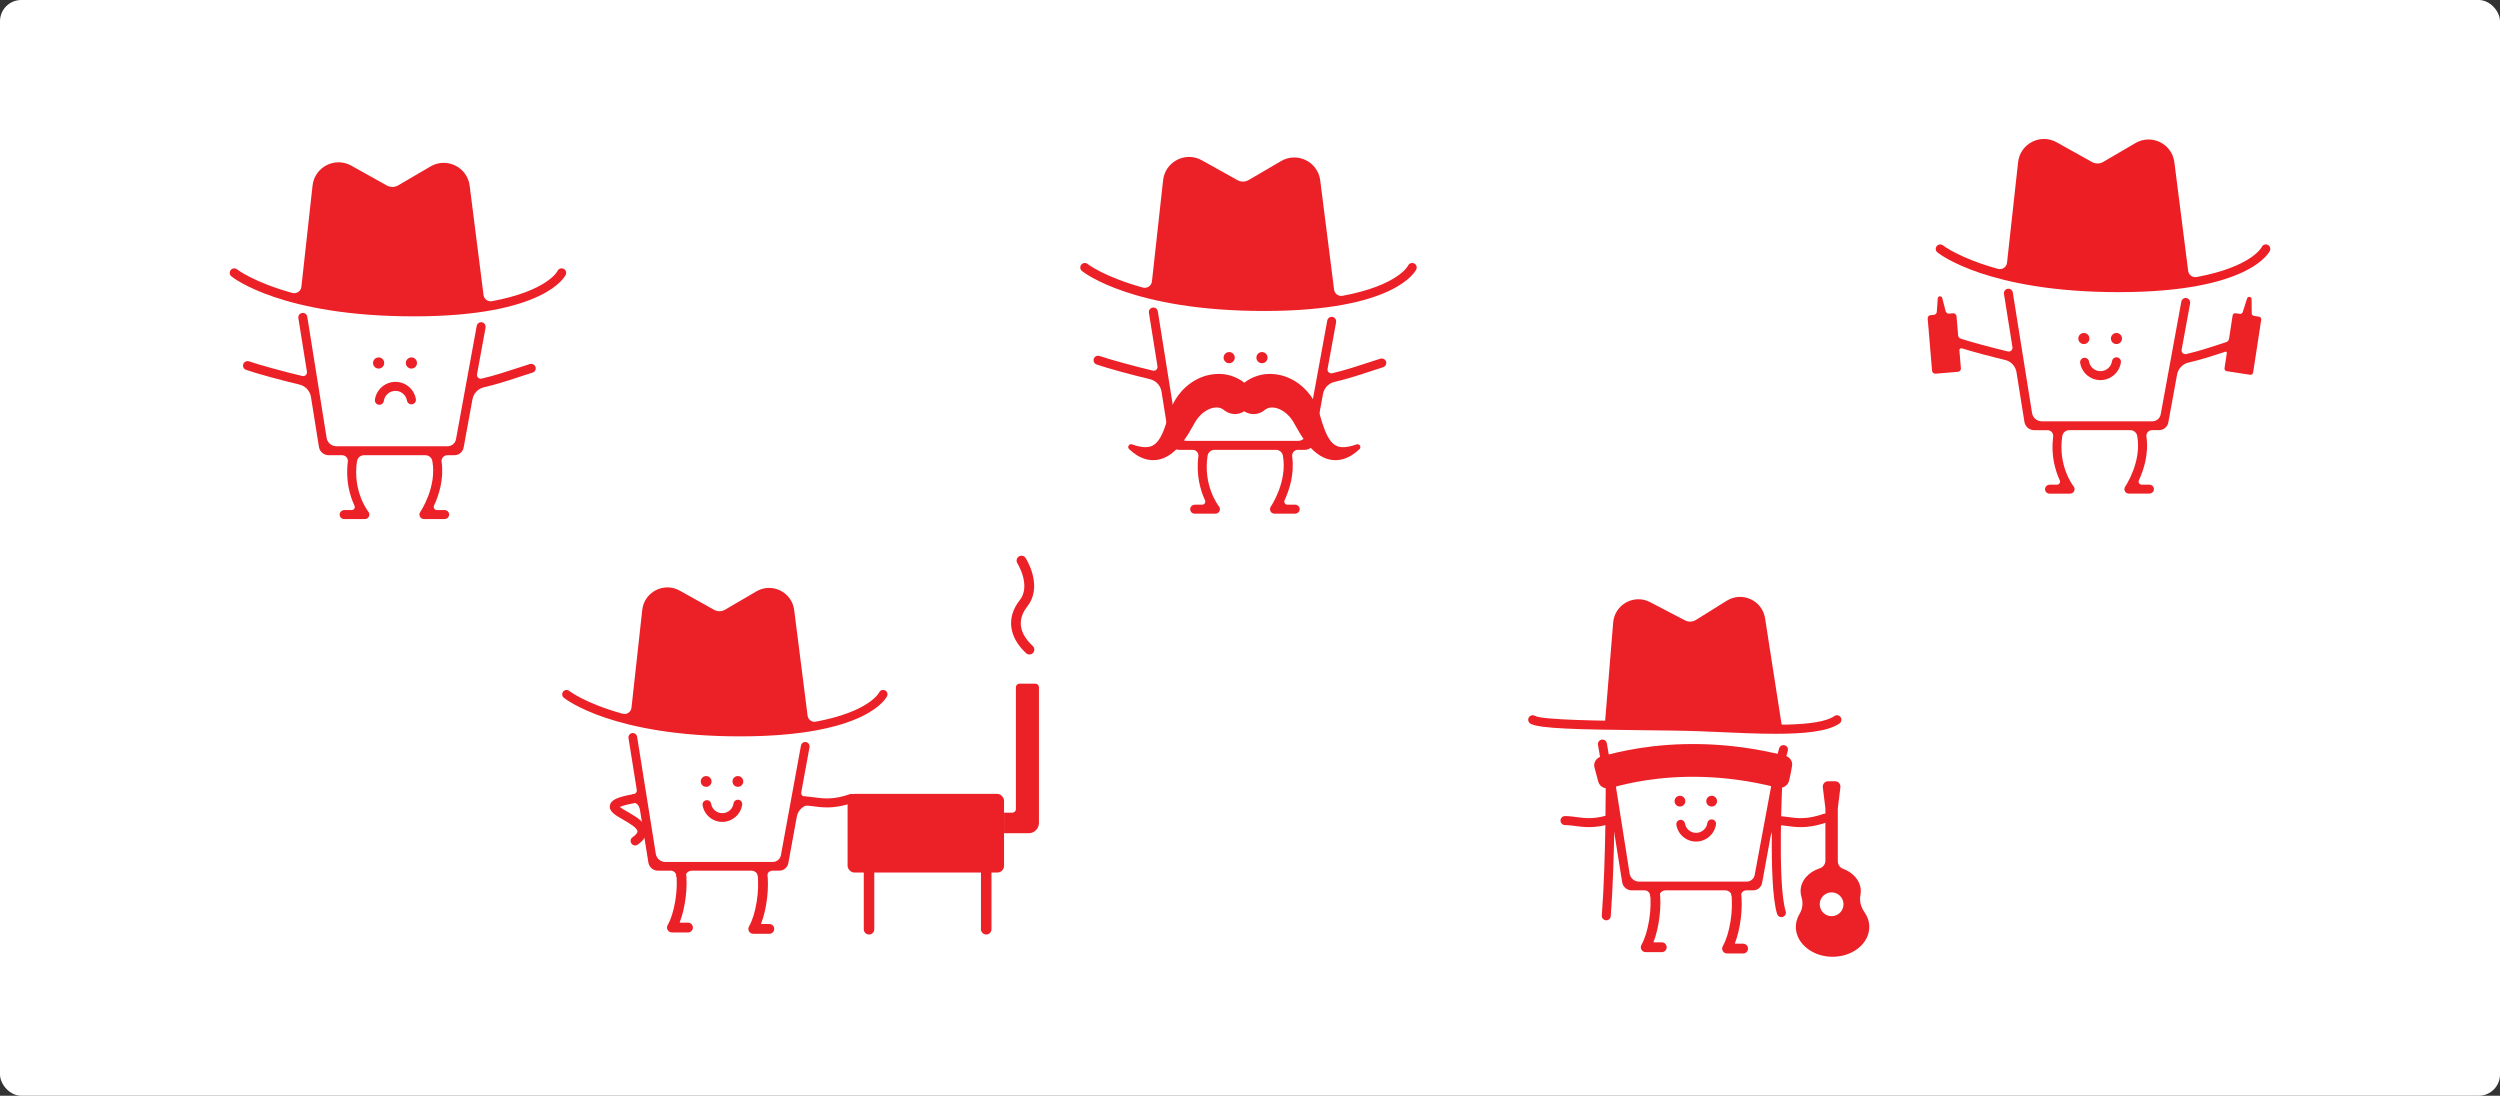<?xml version="1.0" encoding="UTF-8"?>
<svg id="Layer_2" data-name="Layer 2" xmlns="http://www.w3.org/2000/svg" viewBox="0 0 1410 618">
  <rect x="0" y="0" width="1410" height="618" fill="#333333" stroke="none"/>
  <defs>
    <style>
      .cls-1 {
        fill: #ec2027;
      }

      .cls-2 {
        fill: #ed1e24;
      }

      .cls-3 {
        fill: #ec2227;
      }

      .cls-4 {
        fill: #fff;
      }
    </style>
  </defs>
  <g id="Layer_1-2" data-name="Layer 1">
    <g>
      <rect class="cls-4" width="1410" height="618" rx="12" ry="12"/>
      <g>
        <g>
          <g>
            <path class="cls-1" d="M232.47,228.01c1.38-.24,2.31-1.55,2.08-2.94-.97-5.62-5.81-9.7-11.52-9.7-5.79,0-10.77,4.32-11.58,10.04-.2,1.39.77,2.68,2.16,2.87,1.39.2,2.68-.77,2.87-2.16.46-3.23,3.27-5.67,6.54-5.67,3.23,0,5.97,2.3,6.51,5.48.24,1.38,1.56,2.31,2.94,2.07Z"/>
            <path class="cls-1" d="M213.54,207.88c1.74,0,3.15-1.41,3.15-3.15s-1.41-3.15-3.15-3.15-3.15,1.41-3.15,3.15,1.41,3.15,3.15,3.15Z"/>
            <path class="cls-1" d="M232.04,207.88c1.74,0,3.15-1.41,3.15-3.15s-1.41-3.15-3.15-3.15-3.15,1.41-3.15,3.15,1.41,3.15,3.15,3.15Z"/>
            <path class="cls-1" d="M301.84,206.56c-.57-1.1-1.89-1.58-3.07-1.22-1.6.48-3.71,1.18-6.14,1.98-5.87,1.94-14.01,4.63-21.02,6.22-1.49.34-2.85-.95-2.57-2.46l4.8-26.22c.25-1.35-.54-2.75-1.88-3.06-1.43-.34-2.83.59-3.09,2.01l-11.69,63.93c-.42,2.28-2.41,3.94-4.73,3.94h-62.7c-2.76,0-5.11-2-5.54-4.73l-10.91-68.33c-.22-1.39-1.53-2.34-2.91-2.11-1.39.22-2.33,1.52-2.11,2.91l4.83,30.24c.24,1.5-1.11,2.76-2.59,2.41-10.41-2.48-24.86-6.41-29.94-8.23-1.28-.46-2.77.09-3.31,1.34-.59,1.36.1,2.91,1.47,3.4,5.14,1.86,19.53,5.79,30.2,8.34,3.36.8,5.9,3.55,6.44,6.96l4.5,28.16c.43,2.71,2.77,4.71,5.52,4.71h7.56c1.96,0,3.47,1.72,3.22,3.66-1.38,10.71,1.22,19.32,3.75,24.8.53,1.15-.32,2.47-1.6,2.47h-4.08c-1.38,0-2.61,1.03-2.68,2.4-.08,1.47,1.09,2.68,2.54,2.68h11.62c.6,0,1.21-.18,1.67-.57,1.12-.95,1.2-2.51.38-3.55-.4-.51-8.97-11.62-6.43-28.5.29-1.95,1.97-3.39,3.94-3.39h34.64c1.91,0,3.57,1.35,3.91,3.23,2.69,14.81-6.71,28.63-6.82,28.78-.66.95-.61,2.26.21,3.17.5.56,1.26.83,2.01.83h11.4c1.38,0,2.61-1.03,2.68-2.4.08-1.47-1.09-2.68-2.54-2.68h-4.4c-1.29,0-2.12-1.33-1.58-2.5,2.69-5.8,5.67-14.87,4.28-24.69-.28-1.97,1.22-3.74,3.21-3.74h3.98c2.57,0,4.77-1.84,5.23-4.36l4.97-27.16c.61-3.35,3.15-6.03,6.46-6.79,7.24-1.65,15.4-4.35,21.32-6.31,2.45-.81,4.56-1.51,6.1-1.97,1.5-.45,2.28-2.16,1.52-3.62Z"/>
          </g>
          <path class="cls-1" d="M317.76,151.56c-1.29-.55-2.78.02-3.33,1.31-.07.15-5.75,11.18-36.92,16.99-2.31.43-4.51-1.17-4.8-3.49l-7.82-61.63c-1.33-10.49-12.95-16.21-22.07-10.87l-18.27,10.69c-1.96,1.15-4.39,1.17-6.37.06l-20.06-11.2c-9.21-5.14-20.69.77-21.84,11.26l-6.29,57.05c-.28,2.5-2.73,4.15-5.15,3.48-21.73-6.01-30.98-13.16-31.14-13.29-1.09-.88-2.69-.7-3.57.39-.88,1.09-.71,2.69.38,3.57,1.14.92,28.78,22.54,102.83,22.54s85.35-22.55,85.76-23.51c.55-1.29-.03-2.81-1.32-3.36Z"/>
        </g>
        <g>
          <path class="cls-2" d="M1278.92,138.05c-1.28-.55-2.76.02-3.31,1.31-.07.15-5.71,11.12-36.72,16.89-2.29.43-4.48-1.16-4.77-3.47l-7.78-61.28c-1.32-10.43-12.87-16.12-21.95-10.81l-18.17,10.63c-1.95,1.14-4.36,1.17-6.34.06l-19.95-11.13c-9.16-5.11-20.57.77-21.72,11.2l-6.25,56.73c-.27,2.48-2.71,4.13-5.12,3.46-21.61-5.97-30.81-13.09-30.96-13.21-1.09-.87-2.67-.7-3.55.38-.88,1.09-.71,2.68.38,3.55,1.13.92,28.62,22.41,102.25,22.41s84.87-22.43,85.28-23.38c.55-1.28-.03-2.79-1.32-3.34Z"/>
          <g>
            <path class="cls-3" d="M1175.28,201.82c-1.38.24-2.3,1.54-2.06,2.92.96,5.59,5.78,9.65,11.46,9.65s10.71-4.29,11.51-9.99c.2-1.38-.77-2.66-2.15-2.86-1.38-.2-2.66.77-2.86,2.15-.45,3.22-3.25,5.64-6.5,5.64s-5.93-2.29-6.48-5.45c-.24-1.38-1.55-2.3-2.92-2.06Z"/>
            <path class="cls-3" d="M1175.29,194.06c1.73,0,3.13-1.4,3.13-3.13s-1.4-3.13-3.13-3.13-3.13,1.4-3.13,3.13,1.4,3.13,3.13,3.13Z"/>
            <path class="cls-3" d="M1193.68,194.06c1.73,0,3.13-1.4,3.13-3.13s-1.4-3.13-3.13-3.13-3.13,1.4-3.13,3.13,1.4,3.13,3.13,3.13Z"/>
            <path class="cls-3" d="M1269.99,176.8l-.1-8.1c0-.64-.48-1.17-1.11-1.26h0c-.62-.09-1.21.28-1.41.88l-2.47,7.69c-.22.7-.92,1.13-1.64,1.02l-2.36-.36c-.81-.12-1.57.43-1.7,1.25l-2.01,13.09c-.14.92-.78,1.67-1.66,1.97-.52.17-1.06.35-1.62.53-5.84,1.93-13.94,4.61-20.92,6.19-1.48.33-2.82-.95-2.55-2.45l4.77-26.07c.25-1.34-.54-2.73-1.87-3.05-1.42-.34-2.82.58-3.08,2l-11.63,63.57c-.42,2.27-2.39,3.92-4.7,3.92h-62.35c-2.74,0-5.08-1.99-5.51-4.7l-10.85-67.95c-.22-1.38-1.52-2.32-2.89-2.1-1.38.22-2.32,1.52-2.1,2.89l4.8,30.07c.24,1.49-1.11,2.74-2.58,2.39-9.25-2.2-20.47-5.24-26.62-7.22-.8-.26-1.37-.97-1.44-1.81l-.91-10.85c-.08-1-.96-1.74-1.96-1.66l-2.27.19c-.88.07-1.69-.5-1.91-1.36l-1.92-7.44c-.16-.62-.74-1.02-1.38-.96h0c-.62.06-1.11.57-1.16,1.19l-.53,7.6c-.06.89-.77,1.61-1.66,1.68l-1.82.15c-1,.08-1.74.96-1.66,1.96l2.47,29.41c.08,1,.96,1.74,1.96,1.66l12.65-1.06c1-.08,1.74-.96,1.66-1.96l-.85-10.16c-.06-.75.65-1.33,1.37-1.11,6.65,2.03,16.06,4.56,24.42,6.55,3.34.8,5.87,3.53,6.41,6.92l4.47,28c.43,2.7,2.76,4.68,5.49,4.68h7.52c1.95,0,3.45,1.71,3.2,3.64-1.37,10.65,1.21,19.21,3.73,24.66.53,1.15-.32,2.45-1.59,2.45h-4.05c-1.37,0-2.6,1.02-2.67,2.39-.08,1.46,1.08,2.66,2.52,2.66h11.55c.57,0,1.14-.16,1.59-.51,1.18-.94,1.29-2.53.45-3.59-.4-.51-8.92-11.55-6.39-28.34.29-1.94,1.96-3.37,3.92-3.37h34.45c1.9,0,3.55,1.35,3.89,3.21,2.68,14.73-6.68,28.47-6.78,28.62-.66.95-.61,2.25.21,3.15.5.55,1.25.82,2,.82h11.34c1.25,0,2.42-.84,2.63-2.07.28-1.6-.94-2.98-2.49-2.98h-4.38c-1.27,0-2.12-1.31-1.58-2.47,2.69-5.78,5.67-14.84,4.25-24.64-.28-1.93,1.25-3.65,3.2-3.65h3.95c2.55,0,4.74-1.83,5.2-4.34l4.94-27.01c.61-3.32,3.12-5.99,6.41-6.74,7.03-1.6,14.94-4.2,20.79-6.14.47-.16.94.24.86.73l-1.31,8.56c-.12.81.43,1.57,1.25,1.7l13.19,2.02c.81.12,1.57-.43,1.7-1.25l4.57-29.82c.12-.81-.43-1.57-1.25-1.7l-2.85-.44c-.72-.11-1.26-.73-1.26-1.45Z"/>
          </g>
        </g>
        <g>
          <g>
            <path class="cls-1" d="M693.25,204.86c1.74,0,3.15-1.41,3.15-3.15s-1.41-3.15-3.15-3.15-3.15,1.41-3.15,3.15,1.41,3.15,3.15,3.15Z"/>
            <path class="cls-1" d="M711.75,204.86c1.74,0,3.15-1.41,3.15-3.15s-1.41-3.15-3.15-3.15-3.15,1.41-3.15,3.15,1.41,3.15,3.15,3.15Z"/>
            <path class="cls-1" d="M781.55,203.53c-.57-1.1-1.89-1.58-3.07-1.22-1.6.48-3.71,1.18-6.14,1.98-5.87,1.94-14.01,4.63-21.02,6.22-1.49.34-2.85-.95-2.57-2.46l4.8-26.22c.25-1.35-.54-2.75-1.88-3.06-1.43-.34-2.83.59-3.09,2.01l-11.69,63.93c-.42,2.28-2.41,3.94-4.73,3.94h-62.7c-2.76,0-5.11-2-5.54-4.73l-10.91-68.33c-.22-1.39-1.53-2.34-2.91-2.11-1.39.22-2.33,1.52-2.11,2.91l4.83,30.24c.24,1.5-1.11,2.76-2.59,2.41-10.41-2.48-24.86-6.41-29.94-8.23-1.28-.46-2.77.09-3.31,1.34-.59,1.36.1,2.91,1.47,3.4,5.14,1.86,19.53,5.79,30.2,8.34,3.36.8,5.9,3.55,6.44,6.96l4.5,28.16c.43,2.71,2.77,4.71,5.52,4.71h7.56c1.96,0,3.47,1.72,3.22,3.66-1.38,10.71,1.22,19.32,3.75,24.8.53,1.15-.32,2.47-1.6,2.47h-4.08c-1.38,0-2.61,1.03-2.68,2.4-.08,1.47,1.09,2.68,2.54,2.68h11.62c.6,0,1.21-.18,1.67-.57,1.12-.95,1.2-2.51.38-3.55-.4-.51-8.97-11.62-6.43-28.5.29-1.95,1.97-3.39,3.94-3.39h34.64c1.91,0,3.57,1.35,3.91,3.23,2.69,14.81-6.71,28.63-6.82,28.78-.66.95-.61,2.26.21,3.17.5.56,1.26.83,2.01.83h11.4c1.38,0,2.61-1.03,2.68-2.4.08-1.47-1.09-2.68-2.54-2.68h-4.4c-1.29,0-2.12-1.33-1.58-2.5,2.69-5.8,5.67-14.87,4.28-24.69-.28-1.97,1.22-3.74,3.21-3.74h3.98c2.57,0,4.77-1.84,5.23-4.36l4.97-27.16c.61-3.35,3.15-6.03,6.46-6.79,7.24-1.65,15.4-4.35,21.32-6.31,2.45-.81,4.56-1.51,6.1-1.97,1.5-.45,2.28-2.16,1.52-3.62Z"/>
          </g>
          <path class="cls-1" d="M797.47,148.53c-1.29-.55-2.78.02-3.33,1.31-.07.15-5.75,11.18-36.92,16.99-2.31.43-4.51-1.17-4.8-3.49l-7.82-61.63c-1.33-10.49-12.95-16.21-22.07-10.87l-18.27,10.69c-1.96,1.15-4.39,1.17-6.37.06l-20.06-11.2c-9.21-5.14-20.69.77-21.84,11.26l-6.29,57.05c-.28,2.5-2.73,4.15-5.15,3.48-21.73-6.01-30.98-13.16-31.14-13.29-1.09-.88-2.69-.7-3.57.39-.88,1.09-.71,2.69.38,3.57,1.14.92,28.78,22.54,102.83,22.54s85.35-22.55,85.76-23.51c.55-1.29-.03-2.81-1.32-3.36Z"/>
          <path class="cls-1" d="M690.2,231.19c-.86-.63-1.66-1.13-2.99-1.29-1.29-.2-2.98-.04-4.72.63-1.73.68-3.53,1.76-5.1,3.3-.8.75-1.55,1.6-2.24,2.55-.35.46-.67.97-.98,1.48l-.48.82-.62,1.12c-1.68,2.98-3.43,6.07-5.67,9.06-2.24,2.96-4.88,6.01-8.64,8.25-1.86,1.1-3.99,1.98-6.22,2.27-2.22.31-4.42.13-6.37-.42-3.92-1.12-6.86-3.3-9.36-5.67-.64-.61-.66-1.61-.06-2.25.44-.47,1.1-.61,1.68-.41l.05.02c3,1.04,6.02,1.77,8.57,1.5,2.57-.23,4.27-1.33,5.71-3.02,1.43-1.71,2.66-4.04,3.67-6.66,1.01-2.63,1.93-5.47,2.75-8.47l.31-1.13c.12-.41.33-.95.49-1.41.36-.96.75-1.93,1.21-2.87.89-1.89,1.96-3.74,3.23-5.49,2.58-3.46,5.89-6.58,9.97-8.81,4.05-2.24,8.89-3.6,14.09-3.37,5.16.2,10.68,2.34,14.63,6.07,3.84,3.64,4.01,9.7.38,13.55-3.36,3.55-8.78,3.97-12.62,1.15l-.68-.5Z"/>
          <path class="cls-1" d="M700.47,216.99c3.95-3.73,9.47-5.87,14.63-6.07,5.2-.23,10.04,1.13,14.09,3.37,4.08,2.22,7.39,5.35,9.97,8.81,1.26,1.75,2.34,3.6,3.23,5.49.46.94.84,1.91,1.21,2.87.16.47.37,1.01.49,1.41l.31,1.13c.82,3,1.74,5.84,2.75,8.47,1.02,2.62,2.25,4.95,3.67,6.66,1.44,1.68,3.13,2.78,5.7,3.02,2.55.27,5.58-.46,8.57-1.5l.05-.02c.83-.29,1.74.15,2.03.98.21.61.03,1.26-.41,1.68-2.49,2.37-5.44,4.55-9.36,5.67-1.95.55-4.15.73-6.37.42-2.23-.29-4.37-1.17-6.22-2.27-3.76-2.23-6.4-5.29-8.64-8.25-2.24-2.99-3.99-6.07-5.67-9.06l-.62-1.12-.48-.82c-.31-.51-.63-1.01-.98-1.48-.69-.94-1.44-1.8-2.24-2.55-1.56-1.53-3.36-2.62-5.1-3.3-1.74-.67-3.44-.83-4.72-.63-1.33.17-2.13.66-2.99,1.29l-.68.5c-4.27,3.12-10.27,2.19-13.39-2.08-2.88-3.94-2.31-9.35,1.15-12.62Z"/>
        </g>
        <g>
          <g>
            <g>
              <path class="cls-1" d="M398.27,451.33c-1.34.23-2.24,1.5-2.01,2.84.93,5.44,5.62,9.38,11.14,9.38s10.41-4.18,11.19-9.71c.19-1.34-.75-2.59-2.09-2.78-1.34-.19-2.59.75-2.78,2.09-.44,3.13-3.16,5.48-6.33,5.48s-5.77-2.23-6.3-5.3c-.23-1.34-1.51-2.24-2.84-2.01Z"/>
              <path class="cls-1" d="M398.27,443.78c1.68,0,3.04-1.36,3.04-3.04s-1.36-3.04-3.04-3.04-3.04,1.36-3.04,3.04,1.36,3.04,3.04,3.04Z"/>
              <path class="cls-1" d="M416.16,443.78c1.68,0,3.04-1.36,3.04-3.04s-1.36-3.04-3.04-3.04-3.04,1.36-3.04,3.04,1.36,3.04,3.04,3.04Z"/>
              <path class="cls-1" d="M432.61,494.67c-.27-1.91,1.18-3.62,3.1-3.62h3.84c2.48,0,4.61-1.78,5.06-4.22l4.8-26.27c.59-3.24,3.04-5.83,6.25-6.56l-1.26-4.75c-1.44.33-2.76-.92-2.49-2.38l4.64-25.35c.24-1.31-.53-2.66-1.82-2.96-1.38-.33-2.74.57-2.99,1.95l-11.31,61.82c-.4,2.21-2.33,3.81-4.57,3.81h-60.63c-2.67,0-4.94-1.94-5.36-4.57l-10.55-66.07c-.22-1.34-1.48-2.26-2.81-2.04-1.34.21-2.25,1.47-2.04,2.81l4.67,29.24c.23,1.45-1.08,2.67-2.5,2.33l.71,4.73c3.25.78,3.47,3.39,3.99,6.69l4.35,27.23c.42,2.62,2.68,4.56,5.34,4.56h7.31c1.89,0,3.35,1.66,3.11,3.54l5-.26c.28-1.88,1.9-3.28,3.81-3.28h33.5c1.85,0,3.45,1.31,3.78,3.13l5.07.49Z"/>
            </g>
            <path class="cls-1" d="M499.05,389.32c-1.25-.54-2.68.02-3.22,1.27-.07.15-5.56,10.81-35.71,16.43-2.23.42-4.36-1.13-4.64-3.38l-7.56-59.59c-1.29-10.14-12.52-15.67-21.34-10.51l-17.67,10.34c-1.9,1.11-4.24,1.13-6.16.06l-19.4-10.83c-8.91-4.97-20,.75-21.12,10.89l-6.08,55.17c-.27,2.42-2.64,4.01-4.98,3.37-21.01-5.81-29.96-12.73-30.11-12.85-1.06-.85-2.6-.68-3.45.37-.85,1.06-.69,2.6.37,3.46,1.1.89,27.83,21.79,99.43,21.79s82.53-21.81,82.93-22.74c.54-1.25-.03-2.71-1.28-3.25Z"/>
          </g>
          <path class="cls-1" d="M358.21,476.83c-.8,0-1.59-.38-2.09-1.09-.8-1.15-.52-2.73.63-3.53,1.81-1.26,2.83-2.47,2.79-3.31-.09-2.02-4.88-4.76-8.04-6.58-4.53-2.6-8.11-4.65-7.51-8.06.55-3.1,4.15-4.79,13.78-6.46,1.38-.24,2.7.69,2.94,2.07.24,1.38-.69,2.7-2.07,2.94-5.56.96-8.01,1.81-9.08,2.32,1.04.83,3.03,1.97,4.46,2.79,4.87,2.79,10.38,5.95,10.59,10.76.12,2.73-1.55,5.32-4.96,7.7-.44.31-.95.46-1.45.46Z"/>
          <path class="cls-1" d="M466.37,455.38c-2.96,0-5.48-.34-7.76-.64-1.97-.26-3.83-.51-5.69-.51-1.4,0-2.54-1.14-2.54-2.54s1.14-2.54,2.54-2.54c2.19,0,4.22.27,6.36.56,5.29.71,10.76,1.44,20.02-1.8,1.32-.46,2.77.23,3.24,1.56.46,1.32-.23,2.77-1.56,3.24-5.95,2.08-10.66,2.69-14.61,2.69Z"/>
          <path class="cls-1" d="M433.9,526.66h-9.06c-.99,0-1.9-.53-2.4-1.38-.49-.86-.5-1.91,0-2.77,3.92-6.8,6.1-20.53,4.75-29.99-.22-1.51.84-2.92,2.35-3.13,1.52-.22,2.92.84,3.13,2.35,1.28,9-.26,21.12-3.48,29.39h4.71c1.53,0,2.77,1.24,2.77,2.77s-1.24,2.77-2.77,2.77Z"/>
          <path class="cls-1" d="M388.02,525.9h-9.06c-.99,0-1.9-.53-2.4-1.38-.49-.86-.5-1.91,0-2.77,3.92-6.8,6.1-20.53,4.75-29.99-.22-1.51.84-2.92,2.35-3.13,1.52-.22,2.92.84,3.13,2.35,1.28,9-.26,21.12-3.48,29.39h4.71c1.53,0,2.77,1.24,2.77,2.77s-1.24,2.77-2.77,2.77Z"/>
          <rect class="cls-1" x="478.04" y="447.75" width="88.24" height="44.38" rx="3.83" ry="3.83"/>
          <path class="cls-1" d="M566.29,458.34h4.68c1.11,0,2-.9,2-2v-68.74c0-1.11.9-2,2-2h8.99c1.11,0,2,.9,2,2v76.55c0,3.2-2.59,5.79-5.79,5.79h-13.89"/>
          <path class="cls-1" d="M487.17,491.37h5.92v32.73c0,1.63-1.33,2.96-2.96,2.96h0c-1.63,0-2.96-1.33-2.96-2.96v-32.73h0Z"/>
          <path class="cls-1" d="M553.27,491.37h5.92v32.73c0,1.63-1.33,2.96-2.96,2.96h0c-1.63,0-2.96-1.33-2.96-2.96v-32.73h0Z"/>
          <path class="cls-1" d="M580.6,369.13c-.67,0-1.35-.24-1.88-.74-9.85-9.11-11.2-20.28-3.6-29.87,6.54-8.26-1.25-20.71-1.33-20.84-.82-1.29-.44-3,.84-3.82,1.29-.82,3-.45,3.82.84.1.16,2.51,3.95,3.88,9.07,1.91,7.12.91,13.41-2.88,18.19-4.08,5.16-6.87,13.22,3.02,22.37,1.12,1.04,1.19,2.79.15,3.91-.55.59-1.29.89-2.03.89Z"/>
        </g>
        <g>
          <path class="cls-1" d="M1051.54,514.4c-2.07-2.92-2.9-6.31-2.25-9.63.19-.97.26-1.97.18-3-.37-5.23-4.4-9.72-10.02-11.78-1.78-.65-2.93-2.39-2.93-4.29v-29.6c0-.12,0-.24.02-.36l1.44-11.75c.22-1.79-1.17-3.36-2.97-3.36h-3.98c-1.8,0-3.19,1.57-2.97,3.36l1.44,11.75c.01.12.02.24.02.36v29.28c0,1.99-1.28,3.75-3.18,4.35-6.33,2.01-10.81,7.01-10.81,12.86,0,1.17.18,2.3.51,3.38.97,3.14.72,6.47-1.05,9.38-1.51,2.49-2.29,5.32-2.1,8.32.54,8.64,9.24,15.62,19.87,15.94,11.8.36,21.51-7.31,21.51-16.82,0-3.05-1-5.92-2.75-8.38Z"/>
          <g>
            <path class="cls-1" d="M947.49,462.43c-1.34.23-2.24,1.5-2.01,2.84.93,5.44,5.62,9.38,11.14,9.38s10.41-4.18,11.19-9.71c.19-1.34-.75-2.59-2.09-2.78-1.34-.19-2.59.75-2.78,2.09-.44,3.13-3.16,5.48-6.33,5.48s-5.77-2.23-6.3-5.3c-.23-1.34-1.51-2.24-2.84-2.01Z"/>
            <path class="cls-1" d="M947.49,454.89c1.68,0,3.04-1.36,3.04-3.04s-1.36-3.04-3.04-3.04-3.04,1.36-3.04,3.04,1.36,3.04,3.04,3.04Z"/>
            <path class="cls-1" d="M965.38,454.89c1.68,0,3.04-1.36,3.04-3.04s-1.36-3.04-3.04-3.04-3.04,1.36-3.04,3.04,1.36,3.04,3.04,3.04Z"/>
            <path class="cls-1" d="M981.83,505.78c-.27-1.91,1.18-3.62,3.1-3.62h3.84c2.48,0,4.61-1.78,5.06-4.22l4.8-26.27c.59-3.24,3.04-5.83,6.25-6.56l-1.26-4.75c-1.44.33-2.76-.92-2.49-2.38l3.37-17.6c.24-1.31-.53-2.66-1.82-2.96-1.38-.33-2.74.57-2.99,1.95l-10.04,54.06c-.4,2.21-2.33,3.81-4.57,3.81h-60.63c-2.67,0-4.94-1.94-5.36-4.57l-9.2-58.43c-.22-1.34-1.48-2.26-2.81-2.04-1.34.21-2.25,1.47-2.04,2.81l3.32,21.6c.23,1.45-1.08,2.67-2.5,2.33l.71,4.73c3.25.78,3.47,3.39,3.99,6.69l4.35,27.23c.42,2.62,2.68,4.56,5.34,4.56h7.31c1.89,0,3.35,1.66,3.11,3.54l5-.26c.28-1.88,1.9-3.28,3.81-3.28h33.5c1.85,0,3.45,1.31,3.78,3.13l5.07.49Z"/>
          </g>
          <path class="cls-1" d="M1009.48,411.33c-2.22.48-4.39-1-4.74-3.25l-9.24-59.36c-1.57-10.1-12.96-15.32-21.63-9.9l-17.37,10.83c-1.87,1.16-4.21,1.25-6.16.24l-19.7-10.28c-9.04-4.72-19.97,1.31-20.81,11.48l-4.52,55.32c-.2,2.42-2.53,4.09-4.89,3.5"/>
          <path class="cls-1" d="M1015.59,466.49c-2.96,0-5.48-.34-7.76-.64-1.97-.26-3.83-.51-5.69-.51-1.4,0-2.54-1.14-2.54-2.54s1.14-2.54,2.54-2.54c2.19,0,4.22.27,6.36.56,5.29.71,10.76,1.44,20.02-1.8,1.32-.46,2.77.23,3.24,1.56.46,1.32-.23,2.77-1.56,3.24-5.95,2.08-10.66,2.69-14.61,2.69Z"/>
          <path class="cls-1" d="M896.11,466.49c-2.96,0-5.48-.34-7.76-.64-1.97-.26-3.83-.51-5.69-.51-1.4,0-2.54-1.14-2.54-2.54s1.14-2.54,2.54-2.54c2.19,0,4.22.27,6.36.56,5.29.71,10.76,1.44,20.02-1.8,1.32-.46,2.77.23,3.24,1.56.46,1.32-.23,2.77-1.56,3.24-5.95,2.08-10.66,2.69-14.61,2.69Z"/>
          <path class="cls-1" d="M983.12,537.77h-9.06c-.99,0-1.9-.53-2.4-1.38-.49-.86-.5-1.91,0-2.77,3.92-6.8,6.1-20.53,4.75-29.99-.22-1.51.84-2.92,2.35-3.13,1.52-.22,2.92.84,3.13,2.35,1.28,9-.26,21.12-3.48,29.39h4.71c1.53,0,2.77,1.24,2.77,2.77s-1.24,2.77-2.77,2.77Z"/>
          <path class="cls-1" d="M937.24,537.01h-9.06c-.99,0-1.9-.53-2.4-1.38-.49-.86-.5-1.91,0-2.77,3.92-6.8,6.1-20.53,4.75-29.99-.22-1.51.84-2.92,2.35-3.13,1.52-.22,2.92.84,3.13,2.35,1.28,9-.26,21.12-3.48,29.39h4.71c1.53,0,2.77,1.24,2.77,2.77s-1.24,2.77-2.77,2.77Z"/>
          <path class="cls-1" d="M924.5,421.98c-8.36,1.31-15.58,3.02-21.48,4.71-2.81.8-4.45,3.54-3.73,6.19.72,2.65,1.42,5.29,2.12,7.94.75,2.85,3.9,4.5,6.9,3.64,5.41-1.56,12.21-3.19,20.18-4.4,17.22-2.62,43.19-3.74,73.7,4.14,3.01.78,6.12-.95,6.83-3.8.7-2.81,1.26-5.66,1.71-8.52.41-2.58-1.31-5.01-3.98-5.69-33.97-8.64-62.96-7.25-82.25-4.22Z"/>
          <path class="cls-1" d="M1004.71,517.26c-1.08,0-2.08-.69-2.42-1.78-5.23-16.57-2.08-75.98-1.95-78.5.08-1.4,1.27-2.47,2.67-2.4,1.4.08,2.47,1.27,2.4,2.67-.03.61-3.23,61,1.72,76.7.42,1.34-.32,2.76-1.66,3.19-.25.08-.51.12-.76.12Z"/>
          <path class="cls-1" d="M905.95,519.04c-.06,0-.13,0-.19,0-1.4-.11-2.45-1.33-2.34-2.72,2.46-32.48,2.2-78.72,2.2-79.18,0-1.4,1.12-2.55,2.52-2.55,1.4-.03,2.55,1.12,2.55,2.52,0,.47.26,46.91-2.22,79.6-.1,1.33-1.21,2.35-2.53,2.35Z"/>
          <circle class="cls-4" cx="1033.03" cy="510.01" r="6.71"/>
          <path class="cls-1" d="M1001.44,413.86c-9.95,0-20.86-.49-31.63-.97-3.79-.17-7.36-.33-10.85-.46-8.62-.33-20.2-.46-32.45-.59-36.1-.39-58.38-.84-63.33-3.7-1.21-.7-1.63-2.26-.93-3.47.7-1.21,2.26-1.63,3.47-.93,4.15,2.4,38.26,2.77,60.84,3.02,12.29.13,23.9.26,32.59.6,3.5.13,7.09.29,10.88.46,24.72,1.1,55.48,2.47,64.53-3.95,1.14-.81,2.73-.54,3.54.6.81,1.14.54,2.73-.6,3.54-6.46,4.59-20.02,5.85-36.07,5.85Z"/>
          <path class="cls-1" d="M907.05,441.41c-1.21,0-2.29-.87-2.5-2.11l-3.29-19.22c-.24-1.38.69-2.69,2.07-2.93,1.38-.24,2.69.69,2.93,2.07l3.29,19.22c.24,1.38-.69,2.69-2.07,2.93-.14.02-.29.04-.43.04Z"/>
          <path class="cls-1" d="M1000.66,444.11c-.22,0-.45-.03-.68-.09-1.35-.38-2.14-1.77-1.77-3.13l5.22-18.79c.37-1.35,1.77-2.14,3.13-1.77,1.35.38,2.14,1.77,1.77,3.13l-5.22,18.79c-.31,1.12-1.33,1.86-2.45,1.86Z"/>
        </g>
      </g>
    </g>
  </g>
</svg>